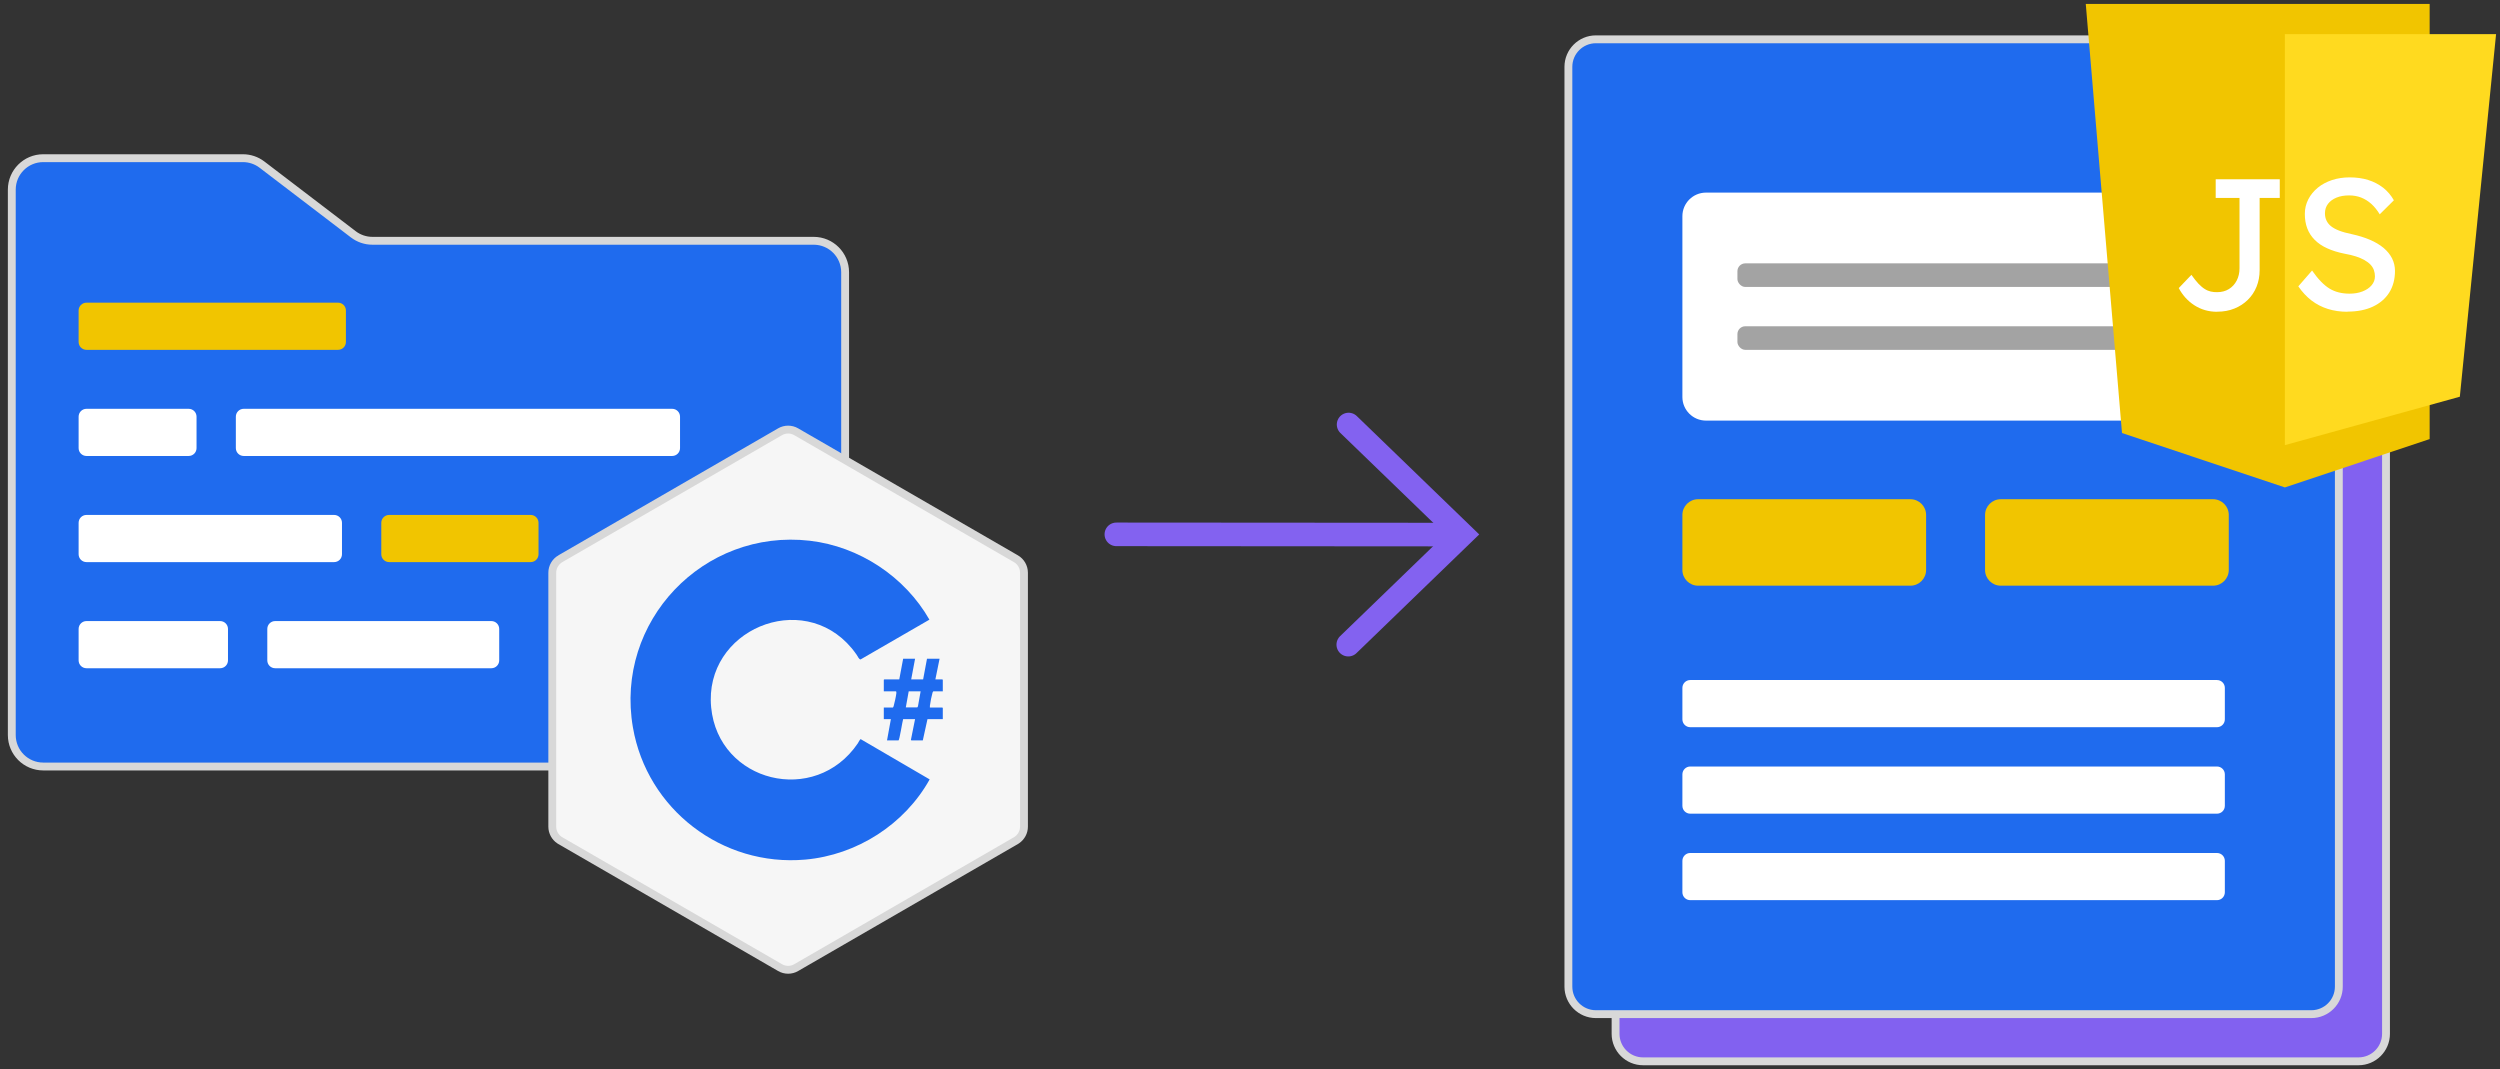 <svg width="636" height="272" viewBox="0 0 636 272" fill="none" xmlns="http://www.w3.org/2000/svg">
<rect x="0" y="0" width="636" height="272" fill="#333333" stroke="none"/>
<path d="M418 22H600C603.866 22 607 25.134 607 29V263C607 266.866 603.866 270 600 270H418C414.134 270 411 266.866 411 263V29C411 25.134 414.134 22 418 22Z" fill="#8261F0" stroke="#D8D8D8" stroke-width="2"/>
<path d="M406 10H588C591.866 10 595 13.134 595 17V251C595 254.866 591.866 258 588 258H406C402.134 258 399 254.866 399 251V17C399 13.134 402.134 10 406 10Z" fill="#1F6BEE" stroke="#D8D8D8" stroke-width="2"/>
<path d="M428 55C428 51.686 430.686 49 434 49H560C563.314 49 566 51.686 566 55V101C566 104.314 563.314 107 560 107H434C430.686 107 428 104.314 428 101V55Z" fill="white"/>
<rect x="442" y="67" width="110" height="6" rx="2" fill="#A3A3A3"/>
<rect x="442" y="83" width="110" height="6" rx="2" fill="#A3A3A3"/>
<path d="M428 131C428 128.791 429.791 127 432 127H486C488.209 127 490 128.791 490 131V145C490 147.209 488.209 149 486 149H432C429.791 149 428 147.209 428 145V131Z" fill="#F1C500"/>
<path d="M428 175C428 173.895 428.895 173 430 173H564C565.105 173 566 173.895 566 175V183C566 184.105 565.105 185 564 185H430C428.895 185 428 184.105 428 183V175Z" fill="white"/>
<path d="M428 197C428 195.895 428.895 195 430 195H564C565.105 195 566 195.895 566 197V205C566 206.105 565.105 207 564 207H430C428.895 207 428 206.105 428 205V197Z" fill="white"/>
<path d="M428 219C428 217.895 428.895 217 430 217H564C565.105 217 566 217.895 566 219V227C566 228.105 565.105 229 564 229H430C428.895 229 428 228.105 428 227V219Z" fill="white"/>
<path d="M505 131C505 128.791 506.791 127 509 127H563C565.209 127 567 128.791 567 131V145C567 147.209 565.209 149 563 149H509C506.791 149 505 147.209 505 145V131Z" fill="#F1C500"/>
<path d="M530.619 1L539.837 110.16L581.27 124L618.103 111.702V1H530.619Z" fill="#F1C500"/>
<path d="M581.27 8.691V45.585V50.352V113.244L625.782 100.926L635 8.691H581.27Z" fill="#FFDA1F"/>
<path d="M564.033 79.316C562.953 79.316 561.933 79.175 560.954 78.895C559.974 78.615 559.074 78.194 558.234 77.653C557.394 77.112 556.654 76.471 555.975 75.73C555.315 74.989 554.735 74.168 554.275 73.287L557.494 69.922C558.154 70.863 558.774 71.624 559.314 72.205C559.874 72.766 560.394 73.227 560.894 73.527C561.394 73.847 561.913 74.048 562.413 74.168C562.913 74.288 563.453 74.328 564.033 74.328C565.173 74.328 566.173 74.068 567.013 73.547C567.872 73.026 568.532 72.305 569.012 71.384C569.492 70.463 569.732 69.421 569.732 68.259V50.353H563.673V45.606H579.97V50.353H574.851V68.72C574.851 70.242 574.591 71.644 574.071 72.926C573.551 74.208 572.811 75.33 571.852 76.271C570.892 77.213 569.752 77.974 568.432 78.494C567.113 79.035 565.653 79.296 564.053 79.296L564.033 79.316Z" fill="white"/>
<path d="M597.207 79.315C595.407 79.315 593.748 79.075 592.208 78.594C590.668 78.113 589.288 77.392 588.029 76.431C586.789 75.469 585.669 74.268 584.689 72.846L588.189 68.82C589.728 71.043 591.228 72.565 592.648 73.426C594.068 74.288 595.767 74.708 597.727 74.708C598.927 74.708 600.027 74.528 601.006 74.147C601.986 73.767 602.766 73.246 603.326 72.585C603.886 71.924 604.186 71.163 604.186 70.302C604.186 69.741 604.086 69.2 603.906 68.68C603.726 68.179 603.426 67.718 603.026 67.297C602.626 66.877 602.126 66.516 601.506 66.156C600.886 65.815 600.166 65.495 599.347 65.234C598.527 64.974 597.567 64.734 596.507 64.553C594.807 64.213 593.308 63.752 592.048 63.171C590.788 62.611 589.728 61.889 588.869 61.028C588.009 60.167 587.389 59.206 586.969 58.104C586.549 57.002 586.349 55.781 586.349 54.419C586.349 53.057 586.649 51.855 587.229 50.713C587.809 49.572 588.629 48.59 589.648 47.749C590.668 46.908 591.888 46.267 593.268 45.806C594.668 45.345 596.167 45.125 597.767 45.125C599.467 45.125 601.046 45.345 602.466 45.786C603.886 46.227 605.146 46.888 606.265 47.749C607.365 48.61 608.285 49.692 609.005 50.953L605.405 54.519C604.766 53.477 604.066 52.596 603.266 51.875C602.466 51.154 601.606 50.633 600.666 50.252C599.727 49.892 598.707 49.712 597.627 49.712C596.387 49.712 595.327 49.892 594.408 50.273C593.488 50.653 592.768 51.174 592.248 51.855C591.728 52.536 591.468 53.337 591.468 54.258C591.468 54.919 591.588 55.54 591.848 56.081C592.108 56.642 592.488 57.123 593.008 57.543C593.528 57.964 594.228 58.344 595.107 58.685C595.987 59.025 597.047 59.306 598.287 59.566C600.026 59.947 601.566 60.427 602.926 61.008C604.286 61.589 605.446 62.29 606.385 63.071C607.325 63.872 608.045 64.754 608.545 65.735C609.025 66.717 609.285 67.778 609.285 68.92C609.285 71.043 608.785 72.886 607.825 74.428C606.845 75.97 605.445 77.172 603.646 78.013C601.846 78.854 599.687 79.275 597.207 79.275V79.315Z" fill="white"/>
<path d="M3 187V48.24C3 43.822 6.582 40.24 11 40.24H61.797C63.55 40.24 65.256 40.816 66.65 41.88L89.891 59.617C91.285 60.681 92.99 61.257 94.744 61.257H207C211.418 61.257 215 64.839 215 69.257V187C215 191.418 211.418 195 207 195H11C6.582 195 3 191.418 3 187Z" fill="#1F6BEE" stroke="#D8D8D8" stroke-width="2"/>
<path d="M60 106C60 104.895 60.895 104 62 104H171C172.105 104 173 104.895 173 106V114C173 115.105 172.105 116 171 116H62C60.895 116 60 115.105 60 114V106Z" fill="white"/>
<path d="M97 133C97 131.895 97.895 131 99 131H135C136.105 131 137 131.895 137 133V141C137 142.105 136.105 143 135 143H99C97.895 143 97 142.105 97 141V133Z" fill="#F1C500"/>
<path d="M20 106C20 104.895 20.895 104 22 104H48C49.105 104 50 104.895 50 106V114C50 115.105 49.105 116 48 116H22C20.895 116 20 115.105 20 114V106Z" fill="white"/>
<path d="M20 79C20 77.895 20.895 77 22 77H86C87.105 77 88 77.895 88 79V87C88 88.105 87.105 89 86 89H22C20.895 89 20 88.105 20 87V79Z" fill="#F1C500"/>
<path d="M20 133C20 131.895 20.895 131 22 131H85C86.105 131 87 131.895 87 133V141C87 142.105 86.105 143 85 143H22C20.895 143 20 142.105 20 141V133Z" fill="white"/>
<path d="M20 160C20 158.895 20.895 158 22 158H56C57.105 158 58 158.895 58 160V168C58 169.105 57.105 170 56 170H22C20.895 170 20 169.105 20 168V160Z" fill="white"/>
<path d="M68 160C68 158.895 68.895 158 70 158H125C126.105 158 127 158.895 127 160V168C127 169.105 126.105 170 125 170H70C68.895 170 68 169.105 68 168V160Z" fill="white"/>
<path d="M198.448 109.84C199.711 109.101 201.289 109.101 202.552 109.84L202.557 109.842L258.442 142.137L258.446 142.139C259.708 142.861 260.5 144.229 260.5 145.695V210.305C260.5 211.674 259.808 212.95 258.671 213.718L258.438 213.865L202.557 246.157L202.552 246.16C201.289 246.899 199.711 246.899 198.448 246.16L198.443 246.157L142.558 213.863L142.554 213.86L142.322 213.717C141.196 212.967 140.5 211.68 140.5 210.305V145.695C140.5 144.237 141.285 142.883 142.557 142.136L142.558 142.137L198.443 109.842L198.448 109.84Z" fill="#F6F6F6" stroke="#D8D8D8" stroke-width="2"/>
<path d="M161.01 185.033C156.376 158.091 178.931 134.449 206.017 137.565C218.586 139.021 230.191 146.69 236.444 157.64L218.954 167.748C218.565 167.85 218.196 166.948 217.95 166.6C217.561 166.046 217.13 165.451 216.699 164.938L216.679 164.918C204.048 149.766 179.033 160.285 180.919 179.948C182.744 199.037 207.37 205.147 218.237 189.093C218.36 188.908 218.79 188.007 218.975 188.047L236.506 198.278C230.129 209.74 217.97 217.512 204.868 218.681C183.728 220.547 164.598 205.886 161.01 185.033ZM231.81 172.833H234.845L235.829 167.584H239.027L237.961 172.833H239.725L239.848 172.956V175.868H237.428C237.422 175.877 237.263 176.095 237.243 176.176C237.018 176.914 236.649 178.738 236.567 179.538V179.989H239.725L239.848 180.112V182.942H235.952L234.763 188.355H231.851C231.848 188.353 231.708 188.232 231.748 188.171L232.794 182.942H229.76C229.575 183.436 228.837 188.355 228.57 188.355H225.658L226.643 182.942H224.839V179.989H227.176C227.177 179.988 227.319 179.743 227.34 179.661C227.565 178.861 227.955 177.119 228.037 176.319C228.037 176.196 228.037 175.868 227.914 175.868H224.839V172.956L224.962 172.833H228.775L229.76 167.584H232.794L231.81 172.833ZM230.437 179.969H233.348C233.35 179.966 233.532 179.743 233.532 179.661L234.209 175.868H231.175L230.437 179.969Z" fill="#1F6BEE"/>
<path d="M343.082 108L372 135.96L343 164" stroke="#8362F0" stroke-width="6" stroke-miterlimit="10" stroke-linecap="round"/>
<path d="M369 136L284 135.939" stroke="#8362F0" stroke-width="6" stroke-miterlimit="10" stroke-linecap="round"/>
</svg>
